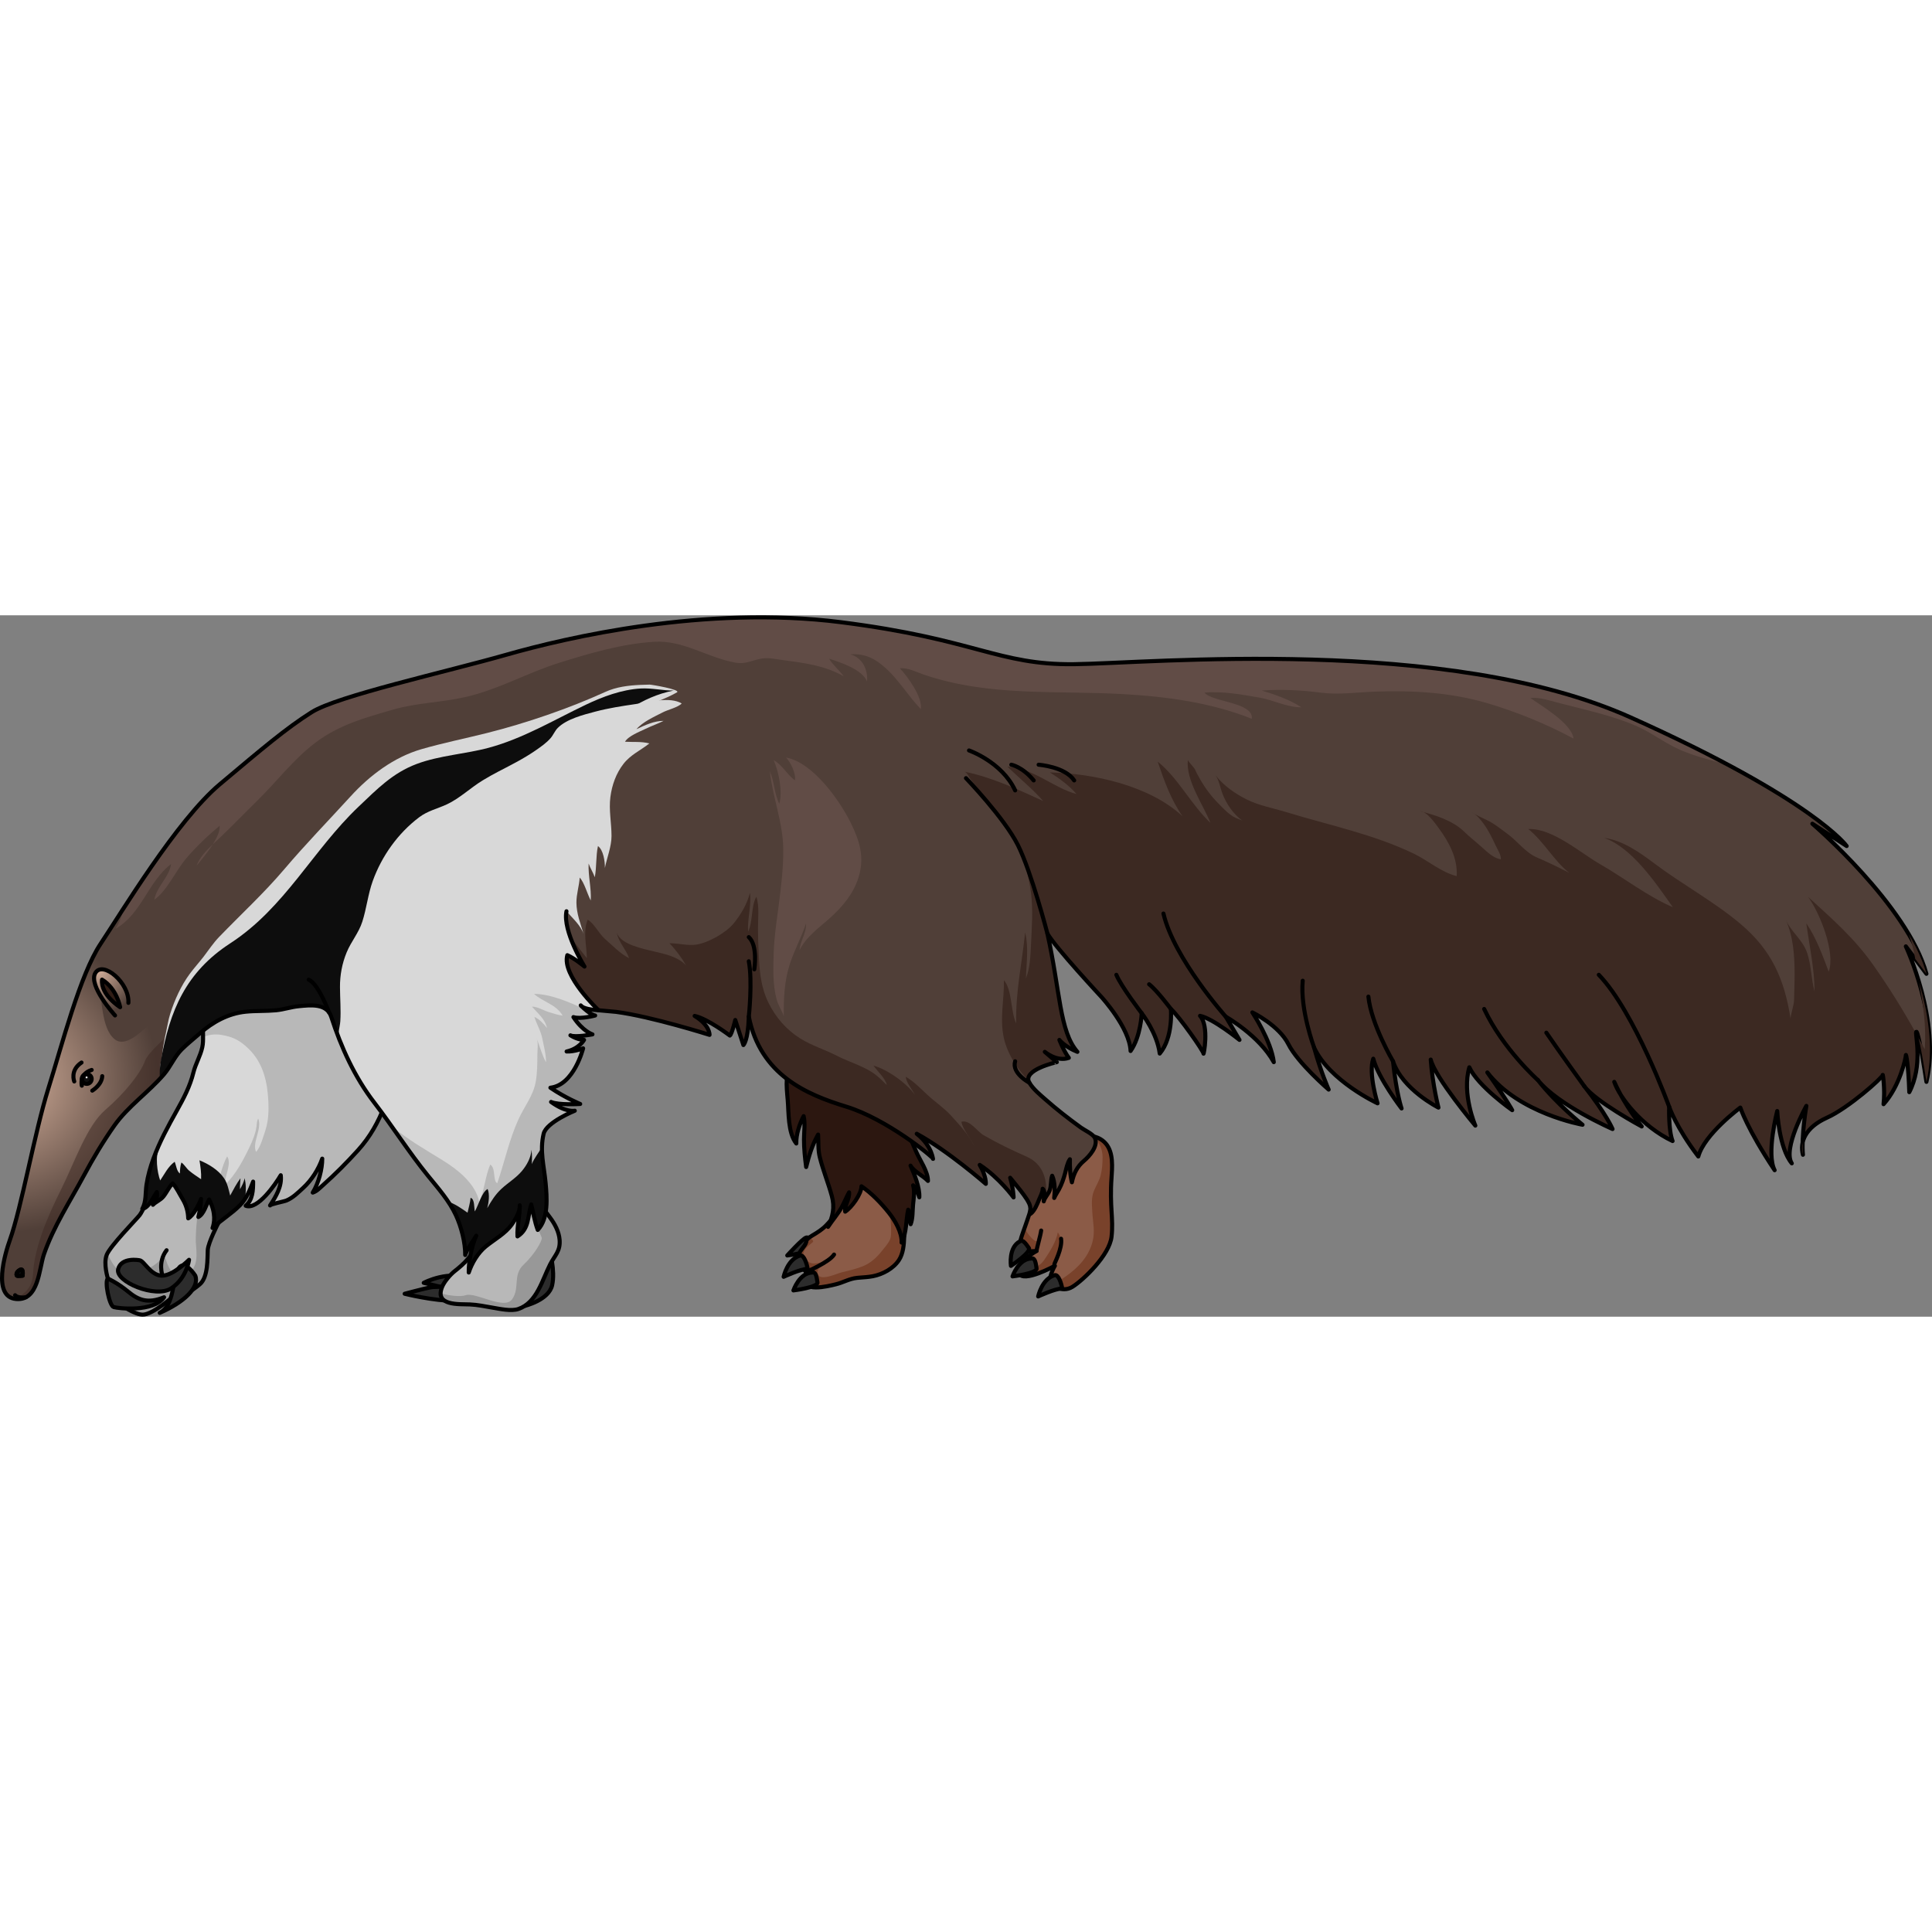 <?xml version="1.0" encoding="utf-8"?>
<!-- Created by: Science Figures, www.sciencefigures.org, Generator: Science Figures Editor -->
<!DOCTYPE svg PUBLIC "-//W3C//DTD SVG 1.1//EN" "http://www.w3.org/Graphics/SVG/1.1/DTD/svg11.dtd">
<svg version="1.1" id="Layer_1" xmlns="http://www.w3.org/2000/svg" xmlns:xlink="http://www.w3.org/1999/xlink" 
	 width="800px" height="800px" viewBox="0 0 475.517 172.631" enable-background="new 0 0 475.517 172.631"
	 xml:space="preserve">
<rect x="0" y="0" width="475.517" height="172.631" fill="#808080" stroke="none"/>
<g>
	<path fill="#2C2C2C" stroke="#000000" stroke-linecap="round" stroke-linejoin="round" stroke-miterlimit="10" d="M115.787,166.571
		h-1.893l-9.602-2.272c0,0,6.34-3.398,11.982-0.828"/>
	<path fill="#2C2C2C" stroke="#000000" stroke-linecap="round" stroke-linejoin="round" stroke-miterlimit="10" d="M113.65,165.691
		c0,0-5.553-0.734-7.966-0.228c-1.777,0.373-6.086,1.524-6.086,1.524s7.026,1.769,12.527,1.769"/>
	<path fill="#2C2C2C" stroke="#000000" stroke-linecap="round" stroke-linejoin="round" stroke-miterlimit="10" d="M129.157,169.97
		c0,0,5.921-1.404,6.739-5.086s-0.655-8.608-0.655-8.608"/>
	<path fill="#2C2C2C" stroke="#000000" stroke-linecap="round" stroke-linejoin="round" stroke-miterlimit="10" d="M193.767,157.558
		c0,0,6.101-0.752,5.918-1.956s-0.352-2.684-1.254-2.445S193.767,157.558,193.767,157.558z"/>
	<g>
		<path fill="#8B5B47" d="M211.497,163.025c-0.194,0.016-0.388,0.033-0.582,0.054c-1.871,0.195-3.388,1.142-5.188,1.576
			c-1.93,0.468-8.71,2.242-7.655-1.945c0.063-0.248,0.4-0.844,0.32-1.097c-0.079-0.254-0.709-0.632-0.898-0.838
			c-0.794-0.861-1.104-1.713-0.996-2.897c0.139-1.531,1.596-2.388,1.927-3.592c0.091-0.33-0.008-0.427,0.315-0.759
			c0.349-0.357,0.742-0.615,1.167-0.866c1.298-0.769,2.5-1.508,3.551-2.628c1.032-1.1,2.137-2.279,3.006-3.513
			c0.87-1.232,1.187-2.755,1.571-4.188c0.288-1.074,0.747-2.102,0.784-3.222c0.031-0.924-0.023-1.75,0.683-2.465
			c0.996-1.006,2.434-1.299,3.761-1.573c1.104-0.228,2.356-0.421,3.459-0.081c1.446,0.446,2.2,1.623,2.79,2.942
			c0.539,1.206,0.894,2.492,1.023,3.809c0.117,1.181,0.087,2.08,0.504,3.198c0.988,2.655,1.619,5.214,1.51,8.072
			c-0.072,1.909-0.23,4.077-1.314,5.716c-1.375,2.075-3.985,3.471-6.384,3.938C213.737,162.884,212.618,162.931,211.497,163.025z"/>
		<path fill="#79422B" d="M220.667,143.289c-1.074-1.063-2.28-2.094-3.113-3.339l0.914,5.242c-0.064-0.022-0.124-0.017-0.18,0.018
			c0.001,0.697,0.457,1.386,0.625,2.06c0.325,1.309,0.411,2.68,0.408,4.022c-0.002,0.833,0.067,1.609-0.284,2.385
			c-0.46,1.018-1.272,1.876-1.958,2.745c-1.306,1.657-2.773,3.01-4.764,3.813c-1.632,0.658-3.434,1.066-5.141,1.476
			c-1.128,0.271-5.156,2.197-5.852,0.532c-0.521-1.248,0.868-2.124,1.535-2.958c-0.878-0.105-1.847,0.318-2.79,0.231
			c-0.762-0.07-1.358-0.512-1.837-1.1c-1.222-1.5,0.131-2.805,1.341-3.731c0.745-0.57,0.748-0.644,0.118-1.217
			c-0.145-0.132-0.258-0.282-0.357-0.439c-0.209,0.147-0.408,0.308-0.594,0.498c-0.323,0.332-0.225,0.429-0.315,0.759
			c-0.331,1.204-1.788,2.061-1.927,3.592c-0.108,1.185,0.202,2.036,0.996,2.897c0.189,0.206,0.819,0.584,0.898,0.838
			c0.08,0.253-0.258,0.849-0.32,1.097c-1.055,4.188,5.726,2.413,7.655,1.945c1.8-0.435,3.316-1.381,5.188-1.576
			c0.194-0.021,0.388-0.038,0.582-0.054c1.121-0.095,2.24-0.142,3.354-0.358c2.398-0.467,5.009-1.862,6.384-3.938
			c1.084-1.639,1.242-3.807,1.314-5.716c0.109-2.858-0.521-5.417-1.51-8.072C220.82,144.354,220.726,143.827,220.667,143.289z"/>
		<path fill="none" stroke="#000000" stroke-linecap="round" stroke-linejoin="round" stroke-miterlimit="10" d="M211.497,163.025
			c-0.194,0.016-0.388,0.033-0.582,0.054c-1.871,0.195-3.388,1.142-5.188,1.576c-1.93,0.468-8.71,2.242-7.655-1.945
			c0.063-0.248,0.4-0.844,0.32-1.097c-0.079-0.254-0.709-0.632-0.898-0.838c-0.794-0.861-1.104-1.713-0.996-2.897
			c0.139-1.531,1.596-2.388,1.927-3.592c0.091-0.33-0.008-0.427,0.315-0.759c0.349-0.357,0.742-0.615,1.167-0.866
			c1.298-0.769,2.5-1.508,3.551-2.628c1.032-1.1,2.137-2.279,3.006-3.513c0.87-1.232,1.187-2.755,1.571-4.188
			c0.288-1.074,0.747-2.102,0.784-3.222c0.031-0.924-0.023-1.75,0.683-2.465c0.996-1.006,2.434-1.299,3.761-1.573
			c1.104-0.228,2.356-0.421,3.459-0.081c1.446,0.446,2.2,1.623,2.79,2.942c0.539,1.206,0.894,2.492,1.023,3.809
			c0.117,1.181,0.087,2.08,0.504,3.198c0.988,2.655,1.619,5.214,1.51,8.072c-0.072,1.909-0.23,4.077-1.314,5.716
			c-1.375,2.075-3.985,3.471-6.384,3.938C213.737,162.884,212.618,162.931,211.497,163.025z"/>
		<path fill="none" stroke="#000000" stroke-linecap="round" stroke-linejoin="round" stroke-miterlimit="10" d="M198.392,161.613
			c0,0,5.734-2.401,6.889-4.276"/>
		<path fill="#B8B8B8" d="M53.74,149.569c0,0-2.495,4.785-2.604,6.65s0.157,6.662-1.975,8.448s-4.06,2.743-4.06,2.743h-2.194
			c0,0-5.344,4.827-7.884,4.718s-7.258-3.816-7.367-3.828s-1.098-5.059-1.098-5.059s-1.152-3.621-0.302-5.815
			s7.323-8.777,8.092-9.765s2.305-4.278,2.743-7.241s3.511-6.474,4.389-6.803s8.119,0.11,9.326,0.549s4.498,10.532,4.498,10.532
			L53.74,149.569z"/>
		<path fill="#989898" d="M50.328,136.838c-0.073,0.22-1.683,6.876-1.477,7.461s-0.938,7.168-0.602,10.754s0.176,6.362-3.201,7.545
			c-1.511,0.529-2.654-0.652-3.335-1.866c-0.359-0.642-0.632-1.33-0.862-2.027c-0.102-0.307-0.163-0.811-0.577-0.779
			c-0.366,0.027-0.651,0.574-0.877,0.808c-0.313,0.326-0.661,0.62-1.021,0.894c-1.177,0.891-2.506,1.576-3.848,2.18
			c-4.991,2.246-7.364-2.923-8.052-4.834c-0.093,0.167-0.167,0.319-0.22,0.455c-0.851,2.194,0.302,5.815,0.302,5.815
			s0.988,5.047,1.098,5.059s4.827,3.719,7.367,3.828s7.884-4.718,7.884-4.718h2.194c0,0,1.928-0.957,4.06-2.743
			s1.865-6.583,1.975-8.448s2.604-6.65,2.604-6.65l1.564-4.87c0,0-1.525-4.678-2.88-7.803
			C51.167,136.818,50.344,136.788,50.328,136.838z"/>
		<path fill="none" stroke="#000000" stroke-linecap="round" stroke-linejoin="round" stroke-miterlimit="10" d="M39.996,162.529
			c0,0-1.231-3.347,1.005-6.254"/>
		<path fill="none" stroke="#000000" stroke-linecap="round" stroke-linejoin="round" stroke-miterlimit="10" d="M53.74,149.569
			c0,0-2.495,4.785-2.604,6.65s0.157,6.662-1.975,8.448s-4.06,2.743-4.06,2.743h-2.194c0,0-5.344,4.827-7.884,4.718
			s-7.258-3.816-7.367-3.828s-1.098-5.059-1.098-5.059s-1.152-3.621-0.302-5.815s7.323-8.777,8.092-9.765s2.305-4.278,2.743-7.241
			s3.511-6.474,4.389-6.803s8.119,0.11,9.326,0.549s4.498,10.532,4.498,10.532L53.74,149.569z"/>
		<path fill="#2C2C2C" stroke="#000000" stroke-linecap="round" stroke-linejoin="round" stroke-miterlimit="10" d="M48.063,162.529
			c0,0-2.633-4.225-4.169-1.701s-0.825,8.888-4.582,10.862C45.32,169.057,49.161,165.436,48.063,162.529z"/>
		<path fill="#8B5B47" d="M273.583,138.362c-0.518,7.241,0.516,10.032-0.002,14.584s-6.947,10.66-9.614,12.327
			s-5.833-0.501-5.5-2.167s1.167-3,1.167-3s-7.834,4.334-8.834,1.834s4.334-5.5,4.334-5.5s-4.167,0.5-4.167-1
			c0-1.663,0.831-3.489,1.345-5.041c0.653-1.972,1.494-3.878,1.586-5.976c0.06-1.369,0.359-2.717,0.556-4.068
			c0.466-3.199,2.894-5.963,4.873-8.379c1.345-1.641,3.055-2.854,5.105-3.435c1.714-0.486,4.138-0.69,5.825,0.071
			c3.218,1.453,3.551,4.77,3.435,7.85C273.667,137.097,273.628,137.729,273.583,138.362z"/>
		<g>
			<path fill="#79422B" d="M273.582,152.946c0.518-4.552-0.516-7.343,0.002-14.584c0.045-0.633,0.084-1.266,0.108-1.899
				c0.116-3.08-0.217-6.396-3.435-7.85c-0.247-0.111-0.513-0.196-0.786-0.269c1.079,1.513,1.902,3.051,1.898,4.997
				c-0.003,1.539-0.088,2.997-0.468,4.491c-0.345,1.357-1.135,2.555-1.662,3.853c-0.673,1.656-0.493,3.374-0.4,5.126
				c0.14,2.638,0.751,4.856,0.028,7.497c-1.005,3.669-3.544,6.285-6.572,8.419c-1.02,0.719-2.085,1.464-3.364,1.079
				c-0.186-0.056-0.329-0.118-0.453-0.185c0.3,1.55,3.092,3.15,5.489,1.651C266.634,163.606,273.064,157.498,273.582,152.946z"/>
			<path fill="#79422B" d="M254.324,156.503c0.778-0.825,1.155-1.93,1.339-3.121c-0.347,1.96-2.537-0.967-2.881-1.523
				c-0.257-0.415-0.415-0.864-0.515-1.328c-0.516,1.523-1.3,3.293-1.3,4.91C250.967,156.519,253.113,156.563,254.324,156.503z"/>
			<path fill="#79422B" d="M260.352,151.864c-0.352,2.216-2.022,4.868-3.287,6.722c-1.349,1.978-3.21,2.297-5.335,3.278
				c-0.188,0.087-0.434,0.235-0.708,0.404c1.388,1.503,6.922-1.269,8.297-1.993C260.718,157.676,262.172,154.325,260.352,151.864z"
				/>
		</g>
		<path fill="none" stroke="#000000" stroke-linecap="round" stroke-linejoin="round" stroke-miterlimit="10" d="M273.583,138.362
			c-0.518,7.241,0.516,10.032-0.002,14.584s-6.947,10.66-9.614,12.327s-5.833-0.501-5.5-2.167s1.167-3,1.167-3
			s-7.834,4.334-8.834,1.834s4.334-5.5,4.334-5.5s-4.167,0.5-4.167-1c0-1.663,0.831-3.489,1.345-5.041
			c0.653-1.972,1.494-3.878,1.586-5.976c0.06-1.369,0.359-2.717,0.556-4.068c0.466-3.199,2.894-5.963,4.873-8.379
			c1.345-1.641,3.055-2.854,5.105-3.435c1.714-0.486,4.138-0.69,5.825,0.071c3.218,1.453,3.551,4.77,3.435,7.85
			C273.667,137.097,273.628,137.729,273.583,138.362z"/>
		<path fill="none" stroke="#000000" stroke-linecap="round" stroke-linejoin="round" stroke-miterlimit="10" d="M259.501,159.716
			c0-0.217,2.019-3.893,1.658-6.272"/>
		<path fill="none" stroke="#000000" stroke-linecap="round" stroke-linejoin="round" stroke-miterlimit="10" d="M255.134,156.44
			c-0.03-0.474,0.979-3.791,1.123-5.017"/>
		<path fill="#2C2C2C" stroke="#000000" stroke-linecap="round" stroke-linejoin="round" stroke-miterlimit="10" d="M34.348,158.743
			c0,0-4.499-0.878-5.267,2.194s9.216,7.241,13.057,4.718s4.389-7.028,4.389-7.028s-4.059,4.067-6.802,3.902
			S35.445,158.854,34.348,158.743z"/>
		<path fill="#2C2C2C" stroke="#000000" stroke-linecap="round" stroke-linejoin="round" stroke-miterlimit="10" d="M26.558,163.242
			c-0.877,0.549,0.33,6.692,1.427,7.021s9.766,1.317,12.398-2.413c-4.06,1.646-6.364,0.674-8.888-1.419
			S26.558,163.242,26.558,163.242z"/>
		<path fill="#B8B8B8" d="M135.373,148.223c1.183,1.588,2.205,3.477,2.361,5.482c0.22,2.813-1.16,3.765-2.348,6.094
			c-1.927,3.781-3.251,9.375-7.787,10.933c-1.779,0.611-4.601-0.03-6.406-0.333c-1.878-0.314-3.607-0.701-5.52-0.785
			c-2.659-0.115-8.779,0.409-6.858-4.313c0.539-1.325,2.002-3.023,3.117-3.9c2.151-1.691,5.084-4.218,4.873-7.207
			c-0.196-2.784-0.587-6.236,1.195-8.631c1.962-2.636,4.661-4.751,7.825-5.719c1.138-0.348,3.64-1.103,4.758-0.497
			c1.321,0.717,2.48,2.681,2.573,4.082C133.305,145.645,134.046,146.441,135.373,148.223z"/>
		<path fill="#989898" d="M135.386,159.799c1.188-2.329,2.567-3.281,2.348-6.094c-0.156-2.006-1.179-3.895-2.361-5.482
			c-1.326-1.781-2.067-2.578-2.216-4.794c-0.062-0.928-0.595-2.097-1.329-2.992c-1.14,0.759-3.356,2.623-3.356,2.623
			s4.794,9.434,4.871,10.207s-1.778,4.021-4.484,6.572s-0.851,5.645-2.784,8.462s-8.97-1.812-11.443-0.961
			c-1.385,0.476-4.052,0.08-6.174-0.429c0.008,2.978,4.91,2.603,7.217,2.702c1.912,0.084,3.642,0.471,5.52,0.785
			c1.806,0.303,4.627,0.944,6.406,0.333C132.135,169.174,133.459,163.58,135.386,159.799z"/>
		<path fill="none" stroke="#000000" stroke-linecap="round" stroke-linejoin="round" stroke-miterlimit="10" d="M135.373,148.223
			c1.183,1.588,2.205,3.477,2.361,5.482c0.22,2.813-1.16,3.765-2.348,6.094c-1.927,3.781-3.251,9.375-7.787,10.933
			c-1.779,0.611-4.601-0.03-6.406-0.333c-1.878-0.314-3.607-0.701-5.52-0.785c-2.659-0.115-8.779,0.409-6.858-4.313
			c0.539-1.325,2.002-3.023,3.117-3.9c2.151-1.691,5.084-4.218,4.873-7.207c-0.196-2.784-0.587-6.236,1.195-8.631
			c1.962-2.636,4.661-4.751,7.825-5.719c1.138-0.348,3.64-1.103,4.758-0.497c1.321,0.717,2.48,2.681,2.573,4.082
			C133.305,145.645,134.046,146.441,135.373,148.223z"/>
		<path fill="#2C1710" d="M193.875,119.289c0.268,3.054,0.035,8.141,2.115,10.714c-0.065-2.213,0.785-4.779,1.806-6.736
			c0.416,1.686,0.093,3.946,0.088,5.741c-0.005,2.285,0.24,4.522,0.531,6.784c0.714-2.831,1.459-5.367,2.943-7.985
			c0.123,1.903-0.052,3.721,0.424,5.611c0.811,3.232,2.078,6.301,2.95,9.498c0.771,2.824,0.231,5.07-0.929,7.605
			c1.076-1.648,2.402-3.127,3.369-4.851c0.655-1.167,1.189-2.549,1.811-3.646c0.137,1.715-1.171,3.172-0.961,4.753
			c1.561-0.993,3.989-4.313,4.006-6.244c2.5,1.695,4.826,4.121,6.73,6.493c1.482,1.847,3.276,4.852,3.15,7.369
			c1.301-2.531,1.015-5.413,1.624-8.103c0.606,1.003,0.313,2.443,0.601,3.571c0.563-1.367,0.451-3.396,0.598-4.867
			c0.143-1.443,0.444-3.283,0.007-4.695c0.799,0.786,1.191,1.896,1.53,2.943c0.126-2.428-1.19-5.602-2.16-7.793
			c0.798,1.451,3.1,2.48,4.284,3.76c0.023-2.272-1.967-5.08-2.838-7.057c-1.285-2.913-2.518-5.858-3.507-8.889
			c-0.974-2.982-1.041-6.37-2.315-9.238c-1.046-2.354-3.326-4.162-5.229-5.792c-3.193-2.734-6.842-3.189-10.814-3.587
			c-3.484-0.349-6.605,1.742-8.43,4.542C193.156,112.421,193.556,115.643,193.875,119.289z"/>
		<path fill="none" stroke="#000000" stroke-linecap="round" stroke-linejoin="round" stroke-miterlimit="10" d="M193.875,119.289
			c0.268,3.054,0.035,8.141,2.115,10.714c-0.065-2.213,0.785-4.779,1.806-6.736c0.416,1.686,0.093,3.946,0.088,5.741
			c-0.005,2.285,0.24,4.522,0.531,6.784c0.714-2.831,1.459-5.367,2.943-7.985c0.123,1.903-0.052,3.721,0.424,5.611
			c0.811,3.232,2.078,6.301,2.95,9.498c0.771,2.824,0.231,5.07-0.929,7.605c1.076-1.648,2.402-3.127,3.369-4.851
			c0.655-1.167,1.189-2.549,1.811-3.646c0.137,1.715-1.171,3.172-0.961,4.753c1.561-0.993,3.989-4.313,4.006-6.244
			c2.5,1.695,4.826,4.121,6.73,6.493c1.482,1.847,3.276,4.852,3.15,7.369c1.301-2.531,1.015-5.413,1.624-8.103
			c0.606,1.003,0.313,2.443,0.601,3.571c0.563-1.367,0.451-3.396,0.598-4.867c0.143-1.443,0.444-3.283,0.007-4.695
			c0.799,0.786,1.191,1.896,1.53,2.943c0.126-2.428-1.19-5.602-2.16-7.793c0.798,1.451,3.1,2.48,4.284,3.76
			c0.023-2.272-1.967-5.08-2.838-7.057c-1.285-2.913-2.518-5.858-3.507-8.889c-0.974-2.982-1.041-6.37-2.315-9.238
			c-1.046-2.354-3.326-4.162-5.229-5.792c-3.193-2.734-6.842-3.189-10.814-3.587c-3.484-0.349-6.605,1.742-8.43,4.542
			C193.156,112.421,193.556,115.643,193.875,119.289z"/>
		<path fill="#D8D8D8" d="M47.605,112.529c-0.844,3.425-2.414,6.376-4.125,9.441c-2.113,3.787-4.202,7.62-5.698,11.701
			c-0.77,2.099-1.391,4.262-1.724,6.477c-0.301,2.002-0.021,4.107-1.035,5.938c1.594-0.191,2.738-2.98,3.578-4.132
			c0.203,1.185-0.166,2.282-0.96,3.135c0.707-0.76,1.849-1.129,2.592-2.06c0.812-1.017,1.351-2.306,2.253-3.213
			c0.91,0.901,1.737,2.697,2.438,3.839c0.906,1.474,1.351,3.035,1.403,4.767c1.284-0.709,2.576-3.271,3.148-4.771
			c-0.03,1.607-0.298,2.95-0.652,4.438c1.318-0.667,1.929-2.959,2.646-4.304c1.778,3.437,1.255,5.836,0.841,7.023
			c2.146-2.021,4.741-3.548,6.803-5.659c1.5-1.536,2.451-3.763,3.188-5.764c0.014,2.063-0.097,4.529-1.831,5.94
			c2.933,1.146,7.372-5.363,8.631-7.513c0.341,2.726-1.214,5.28-2.631,7.435c0.247-0.376,3.353-0.924,4.056-1.222
			c1.596-0.677,2.821-1.927,4.079-3.078c2.089-1.912,3.766-4.543,4.709-7.217c0.007,2.562-0.889,6.024-2.339,8.356
			c0.964-0.291,1.761-1.159,2.519-1.831c3.013-2.671,5.904-5.593,8.607-8.575c6.066-6.692,8.054-14.721,9.871-23.081
			c0.91-4.189,0.538-9.343-0.473-13.472c-2.098-8.563-9.844-11.744-17.969-11.933c-7.969-0.185-17.493,0.51-23.444,6.303
			c-3.197,3.113-5.374,6.889-6.02,11.335c-0.267,1.839,0.121,3.665-0.279,5.491C49.316,108.476,48.131,110.394,47.605,112.529z"/>
		<g>
			<g>
				<path fill="#B8B8B8" d="M97.972,108.601c0.91-4.189,0.538-9.343-0.473-13.472c-2.098-8.563-9.844-11.744-17.969-11.933
					c-7.969-0.185-17.493,0.51-23.444,6.303c-3.197,3.113-5.374,6.889-6.02,11.335c-0.145,0.996-0.099,1.988-0.088,2.979
					c1.485-0.605,2.935-0.807,4.625-0.523c2.939,0.494,4.688,1.516,6.753,3.574c2.842,2.832,4.124,6.634,4.519,10.56
					c0.304,3.012,0.412,6.472-0.567,9.374c-0.522,1.546-1.18,4.095-2.287,5.28c-1.043-2.359,1.536-5.593,0.547-8.206
					c-0.39,0.561-0.342,1.33-0.446,2.027c-0.271,1.817-0.996,3.485-1.78,5.14c-1.383,2.917-3.447,6.814-5.887,9.024
					c-0.313-2.014,1.702-5.018,0.448-6.884c-1.373,2.468-1.729,5.495-2.978,8.07c-0.163,0.337-0.686,1.542-1.318,2.839
					c1.59,3.27,1.104,5.568,0.703,6.72c2.146-2.021,4.741-3.548,6.803-5.659c1.5-1.536,2.451-3.763,3.188-5.764
					c0.014,2.063-0.097,4.529-1.831,5.94c2.933,1.146,7.372-5.363,8.631-7.513c0.341,2.726-1.214,5.28-2.631,7.435
					c0.247-0.376,3.353-0.924,4.056-1.222c1.596-0.677,2.821-1.927,4.079-3.078c2.089-1.912,3.766-4.543,4.709-7.217
					c0.007,2.562-0.889,6.024-2.339,8.356c0.964-0.291,1.761-1.159,2.519-1.831c3.013-2.671,5.904-5.593,8.607-8.575
					C94.167,124.989,96.155,116.961,97.972,108.601z"/>
				<path fill="#0D0D0D" d="M60.186,138.526c-0.108,0.941-0.646,1.906-1.119,2.741c-0.052-0.86,0.096-1.963,0.124-2.705
					c-0.967,1.278-1.769,2.828-2.539,4.252c-0.373-1.388-0.628-2.959-1.506-4.256c-1.39-2.054-3.81-3.515-6.056-4.421
					c0.25,1.5,0.483,3.089,0.404,4.655c-0.951-0.646-2.011-1.324-2.916-2.082c-0.719-0.602-1.207-1.543-1.929-2.037
					c-0.283,0.767-0.363,1.894-0.373,2.714c-0.803-0.577-0.908-2.004-1.282-2.893c-1.649,1.199-2.46,2.98-3.567,4.605
					c-0.718-1.919-1.342-6.236-0.131-8.017l-0.521,0.141c-0.348,0.809-0.689,1.62-0.993,2.447c-0.77,2.099-1.391,4.262-1.724,6.477
					c-0.301,2.002-0.021,4.107-1.035,5.938c1.594-0.191,2.738-2.98,3.578-4.132c0.203,1.185-0.166,2.282-0.96,3.135
					c0.707-0.76,1.849-1.129,2.592-2.06c0.812-1.017,1.351-2.306,2.253-3.213c0.91,0.901,1.737,2.697,2.438,3.839
					c0.906,1.474,1.351,3.035,1.403,4.767c1.284-0.709,2.576-3.271,3.148-4.771c-0.03,1.607-0.298,2.95-0.652,4.438
					c1.318-0.667,1.929-2.959,2.646-4.304c1.778,3.437,1.255,5.836,0.841,7.023c2.146-2.021,4.741-3.548,6.803-5.659
					c0.43-0.44,0.811-0.941,1.158-1.475C60.583,141.841,60.599,139.998,60.186,138.526z"/>
				<path fill="#B8B8B8" d="M49.022,147.951c-0.059,0.013-0.114,0.011-0.165-0.007c-0.002,0.008-0.004,0.015-0.006,0.021l0.049,0.07
					C48.943,148.012,48.981,147.979,49.022,147.951z"/>
			</g>
		</g>
		<path fill="none" stroke="#000000" stroke-linecap="round" stroke-linejoin="round" stroke-miterlimit="10" d="M47.605,112.529
			c-0.844,3.425-2.414,6.376-4.125,9.441c-2.113,3.787-4.202,7.62-5.698,11.701c-0.77,2.099-1.391,4.262-1.724,6.477
			c-0.301,2.002-0.021,4.107-1.035,5.938c1.594-0.191,2.738-2.98,3.578-4.132c0.203,1.185-0.166,2.282-0.96,3.135
			c0.707-0.76,1.849-1.129,2.592-2.06c0.812-1.017,1.351-2.306,2.253-3.213c0.91,0.901,1.737,2.697,2.438,3.839
			c0.906,1.474,1.351,3.035,1.403,4.767c1.284-0.709,2.576-3.271,3.148-4.771c-0.03,1.607-0.298,2.95-0.652,4.438
			c1.318-0.667,1.929-2.959,2.646-4.304c1.778,3.437,1.255,5.836,0.841,7.023c2.146-2.021,4.741-3.548,6.803-5.659
			c1.5-1.536,2.451-3.763,3.188-5.764c0.014,2.063-0.097,4.529-1.831,5.94c2.933,1.146,7.372-5.363,8.631-7.513
			c0.341,2.726-1.214,5.28-2.631,7.435c0.247-0.376,3.353-0.924,4.056-1.222c1.596-0.677,2.821-1.927,4.079-3.078
			c2.089-1.912,3.766-4.543,4.709-7.217c0.007,2.562-0.889,6.024-2.339,8.356c0.964-0.291,1.761-1.159,2.519-1.831
			c3.013-2.671,5.904-5.593,8.607-8.575c6.066-6.692,8.054-14.721,9.871-23.081c0.91-4.189,0.538-9.343-0.473-13.472
			c-2.098-8.563-9.844-11.744-17.969-11.933c-7.969-0.185-17.493,0.51-23.444,6.303c-3.197,3.113-5.374,6.889-6.02,11.335
			c-0.267,1.839,0.121,3.665-0.279,5.491C49.316,108.476,48.131,110.394,47.605,112.529z"/>
		<path fill="#503F38" d="M253.359,115.045c0.938,1.563,2.499,2.834,3.845,4.025c2.821,2.499,5.81,4.821,8.86,7.031
			c0.874,0.634,2.998,1.578,3.431,2.567c0.866,1.983-1.39,4.499-2.721,5.613c-1.653,1.385-2.521,3.146-2.949,5.268
			c-0.472-1.862-0.522-3.747-0.495-5.672c-0.64,0.92-0.875,2.267-1.156,3.343c-0.361,1.382-0.862,2.824-1.54,4.082
			c-0.38,0.704-0.864,1.361-1.167,2.105c0.189-1.721,0.22-3.857-0.496-5.468c-0.397,1.138-0.178,2.473-0.637,3.668
			c-0.341,0.89-1.236,1.733-1.434,2.636c-0.048-0.855,0.466-2.48-0.272-3.103c0,0.899-0.535,1.801-0.866,2.617
			c-0.452,1.115-1.125,2.849-2.139,3.57c-0.036-0.92,0.089-1.65-0.294-2.5c-0.348-0.771-0.844-1.479-1.336-2.162
			c-1.054-1.461-2.247-2.812-3.358-4.227c0.833,3,0.833,4.833,0.833,4.833s-3.499-4.833-8.333-8c1.666,2.833,1.5,4.667,1.5,4.667
			s-9.333-8.168-17-12.334c4,3.167,4,6.667,4,6.167s-11.499-9.834-21.333-12.834s-21.166-7.832-24-22.166c-0.167,6-1.334,7-1.334,7
			l-2-6.167c0,0-0.833,3.499-1.333,3.833c0,0-5.501-4.167-8.667-4.833c3.834,2.334,3.667,4.667,3.667,4.667s-14.167-4.501-23-5.667
			l-5.5-0.5c0,0-2.625-0.23-3.199-1.092c2.395,2.396,3.544,2.491,3.544,2.491s-3.625,0.975-5.342,0.389
			c2.302,3.511,4.682,4.252,4.682,4.252s-4.37,0.818-5.423,0.233c1.873,1.171,3.355,1.125,3.355,1.125s-1.172,2.152-4.292,2.854
			c1.951,0.078,4.058-0.78,4.058-0.78s-2.217,9.029-8.05,9.695c3.667,2.5,7.334,4,7.334,4s-5.334,0.334-7.167-0.5
			c3.667,2.666,5.833,2.166,5.833,2.166s-6.999,2.834-7.666,5.667c-0.998,4.239,0.093,7.885,0.483,12.058
			c0.333,3.565,0.758,8.829-1.932,11.61c-0.75-1.987-1.094-4.2-1.585-6.27c-0.95,2.8-0.396,5.947-3.404,7.863
			c-0.129-2.575,0.604-5.096,0.556-7.65c0.194,1.4-1.152,3.59-1.937,4.692c-1.638,2.304-4.281,3.684-6.438,5.442
			c-1.915,1.563-3.414,4.084-4.174,6.406c-0.081-2.55,0.721-6.564,1.855-9.065c-0.926,1.558-2.127,2.987-2.725,4.756
			c0.038-3.057-0.983-6.963-2.263-9.737c-1.675-3.628-4.407-6.702-6.903-9.772c-4.717-5.803-8.662-12.086-13.21-17.99
			c-4.855-6.303-8.167-13.628-10.601-21.131c-1.104-3.403-5.206-2.87-8.008-2.604c-1.915,0.182-3.679,0.823-5.612,1.002
			c-2.472,0.229-4.962,0.1-7.433,0.348c-4.313,0.434-8.126,2.546-11.335,5.375c-1.454,1.282-3.076,2.565-4.431,3.915
			c-1.736,1.731-2.746,4.24-4.35,6.116c-3.771,4.412-8.889,7.904-12.23,12.65c-2.746,3.899-5.229,8.069-7.488,12.285
			c-3.414,6.371-7.45,12.495-9.822,19.367c-1.232,3.572-1.27,11.473-6.837,11.008c-5.993-0.501-2.652-11.443-1.592-14.398
			c2.955-8.231,6.12-26.596,9.498-37.36s7.813-28.074,12.878-35.673s18.784-30.397,29.339-39.263s16.254-13.721,22.586-17.73
			s33.14-9.925,47.915-14.146s48.972-12.24,82.322-8.019s38.627,10.554,57.413,10.343s91.817-7.174,136.987,13.089
			s53.19,31.664,53.19,31.664l-8.443-5.488c0,0,23.43,20.052,28.073,36.938l-5.065-6.754c0,0,8.653,18.363,5.065,33.35
			c-1.267-8.443-2.322-13.086-2.533-12.242s1.688,8.232-1.688,14.775c-0.211-6.966-0.844-9.709-0.844-9.076
			s-1.478,7.599-5.488,12.031c0.422-3.589-0.211-7.81-0.211-7.177s-8.442,8.136-13.72,10.506s-6.754,5.957-5.91,9.124
			c-0.423-4.644,0.844-12.031,0.844-12.031s-5.909,10.555-3.588,14.143c-3.166-3.8-3.589-12.876-3.589-12.876
			s-2.743,10.554-0.633,14.564c-6.755-10.132-8.443-15.409-8.443-15.409s-8.865,6.545-10.343,12.032
			c-5.488-7.177-7.177-12.243-7.177-12.243s-0.21,5.699,0.845,8.443c-7.599-3.588-13.087-10.766-14.354-14.564
			c2.744,6.121,6.755,10.977,6.755,10.977s-11.398-6.121-14.143-9.921c5.488,6.966,6.966,10.554,6.966,10.554
			s-13.51-5.91-18.364-12.031c4.644,5.91,10.977,10.976,10.977,10.976s-15.62-2.743-23.43-12.875
			c5.065,7.176,6.121,9.287,6.121,9.287s-8.442-5.91-10.554-10.554c-1.899,6.543,1.478,14.354,1.478,14.354
			s-9.922-11.821-10.977-16.254c0.423,6.122,1.9,11.82,1.9,11.82s-8.866-4.432-11.188-11.397c0.845,8.021,2.111,11.609,2.111,11.609
			s-5.699-7.389-6.966-12.243c-1.267,3.589,1.056,10.977,1.056,10.977s-11.82-5.489-15.62-13.721
			c1.688,6.122,3.588,10.343,3.588,10.343s-7.598-6.543-9.92-11.187s-8.865-7.81-8.865-7.81s4.643,6.966,5.276,12.242
			c-3.588-6.544-11.82-11.188-11.82-11.188l3.377,5.713c0,0-6.543-5.291-9.709-5.924c2.321,2.533,0.844,9.92,0.844,9.287
			s-5.91-9.076-8.021-10.976c0,0,0.633,6.965-2.744,10.976c-0.633-5.065-4.433-9.92-4.433-9.92s-0.212,5.699-2.744,9.287
			c-0.211-5.699-7.177-13.298-7.177-13.298s-11.398-12.243-13.298-15.62c3.167,14.143,2.955,24.063,7.388,29.129
			c-3.166-1.267-4.433-2.941-4.433-2.941s1.056,2.73,2.322,4.419c-2.955,1.056-5.91-1.478-5.91-1.478l2.955,2.533
			C260.114,109.979,251.458,111.879,253.359,115.045z"/>
		<path fill="#3C2922" d="M261.447,76.87c-2.835-8.988-6.091-18.816-10.975-26.908c0.602,1.667,0.339,3.767,0.622,5.524
			c0.695,4.312,2.114,8.508,2.664,12.843c0.538,4.238,0.183,8.676-0.009,12.929c-0.116,2.579-0.267,5.675-1.236,8.105
			c0.098-3.681,0.717-7.668-0.199-11.284c-0.78,7.55-2.383,14.664-2.203,22.367c-1.393-2.962-0.975-8.332-3.021-10.636
			c0.105,4.82-1.087,9.294-0.014,14.232c0.769,3.536,3.125,7.564,6.036,10.356c-0.48-2.776,7.001-4.42,7.001-4.42l-2.955-2.533
			c0,0,2.955,2.533,5.91,1.478c-1.267-1.688-2.322-4.419-2.322-4.419s1.267,1.675,4.433,2.941
			c-4.433-5.066-4.221-14.986-7.388-29.129c0.93,1.653,4.136,5.431,7.167,8.857C263.759,83.749,262.538,80.328,261.447,76.87z"/>
		<g>
			<path fill="#3C2922" d="M229.634,133.773c0-0.007-0.01-0.021-0.014-0.03C229.632,133.826,229.634,133.846,229.634,133.773z"/>
			<path fill="#3C2922" d="M252.699,133.247c-3.634-1.602-7.114-3.284-10.596-5.283c-1.642-0.942-3.328-3.829-5.468-3.325
				c0.347,2.112,2.392,4.071,3.161,6.088c-1.247-2.795-3.67-5.322-5.695-7.565c-1.74-1.927-3.864-3.316-5.769-5.068
				c-1.754-1.613-3.332-3.325-5.408-4.531c0.155,1.566,1.571,3.021,2.252,4.479c-1.823-2.76-6.938-6.396-10.183-7.191
				c0.926,1.316,3.035,3.238,3.258,4.756c-0.725-0.726-1.598-1.598-2.433-2.283c-2.769-2.274-6.721-3.297-9.873-4.93
				c-2.925-1.515-6.128-2.459-8.952-4.225c-3.408-2.131-6.091-5.221-7.83-8.77c-1.938-3.951-2.206-7.715-2.42-12.028
				c-0.102-2.053-0.185-4.191-0.185-6.301c0-2.329,0.379-5.581-0.396-7.788c-1.331,2.247-0.805,6.039-2.035,8.584
				c-0.197-3.122,0.851-6.437,0.454-9.562c-0.664,2.633-2.155,5.278-4.011,7.537c-1.901,2.313-6.205,4.749-9.169,5.211
				c-2.141,0.333-4.465-0.364-6.636-0.334c1.531,1.566,3.018,3.56,4.097,5.454c-2.041-2.182-5.155-2.782-7.987-3.463
				c-2.585-0.621-8.138-1.683-9.088-4.621c0.458,2.383,2.292,4.108,3.049,6.302c-2.158-1.071-4.157-3.192-5.959-4.759
				c-1.46-1.27-2.649-3.824-4.233-4.709c-1.201,3.006-0.249,6.357-0.196,9.459c-2.466-2.964-4.839-6.264-6.761-9.636
				c-1.719,5.974,0.926,13.991,4.642,18.683c1.062,1.341,2.489,2.221,3.562,3.289c0.133,0.132,0.259,0.268,0.382,0.403l5.362,0.487
				c8.833,1.166,23,5.667,23,5.667s0.167-2.333-3.667-4.667c3.166,0.666,8.667,4.833,8.667,4.833c0.5-0.334,1.333-3.833,1.333-3.833
				l2,6.167c0,0,1.167-1,1.334-7c2.834,14.334,14.166,19.166,24,22.166c9.707,2.962,21.029,12.089,21.319,12.804
				c-0.072-0.485-0.565-3.429-3.986-6.137c7.667,4.166,17,12.334,17,12.334s0.166-1.834-1.5-4.667c4.834,3.167,8.333,8,8.333,8
				s0-1.833-0.833-4.833c1.111,1.415,2.305,2.766,3.358,4.227c0.492,0.683,0.988,1.392,1.336,2.162c0.383,0.85,0.258,1.58,0.294,2.5
				c1.014-0.722,1.687-2.455,2.139-3.57c0.331-0.816,0.866-1.718,0.866-2.617c0.738,0.622,0.225,2.247,0.272,3.103
				c0.065-0.301,0.213-0.595,0.387-0.887C258.001,139.27,256.869,135.086,252.699,133.247z"/>
			<path fill="#3C2922" d="M139.613,107.313c2.997-0.739,4.139-2.809,4.139-2.809s-1.482,0.046-3.355-1.125
				c1.053,0.585,5.423-0.233,5.423-0.233s-2.166-0.681-4.364-3.792l-4.068-0.123C137.831,102.052,138.565,104.76,139.613,107.313z"
				/>
			<path fill="#3C2922" d="M139.632,107.356c0.563,1.365,1.22,2.685,1.969,3.954c1.336-2.388,1.916-4.731,1.916-4.731
				S141.533,107.381,139.632,107.356z"/>
		</g>
		<g>
			<g>
				<path fill="#614C46" d="M48.404,61.613c0.972-1.204,2.683-3.208,3.973-5.241C50.728,57.933,49.069,59.679,48.404,61.613z"/>
				<path fill="#614C46" d="M401.326,25.124c-45.17-20.263-118.201-13.3-136.987-13.089s-24.063-6.121-57.413-10.343
					s-67.547,3.798-82.322,8.019S83.02,19.847,76.688,23.856s-12.031,8.865-22.586,17.73C46.291,48.147,36.75,62.335,30.263,72.35
					c-0.229,1.558-0.72,3.126-1.836,4.793c6.361-3.527,8.022-11.612,13.667-15.915c-0.337,3.103-3.634,5.645-4.097,8.761
					c3.087-2.142,5.33-7.221,7.833-10.162c2.401-2.82,5.475-5.748,8.231-8.026c0.12,1.276-0.646,2.935-1.686,4.572
					c0.713-0.675,1.424-1.318,2.051-1.922c3.039-2.922,5.967-5.96,8.98-8.914c4.788-4.692,8.698-9.958,14.068-14.068
					c5.858-4.483,12.277-6.232,19.257-8.252c5.886-1.703,11.777-1.733,17.779-3.09c8.197-1.853,15.33-6.015,23.253-8.479
					c7.577-2.356,15.307-4.646,23.271-5.131c7.217-0.44,13.064,3.928,20.086,5.151c2.259,0.394,3.809-0.491,5.915-0.941
					c1.96-0.418,3.345-0.017,5.312,0.247c5.396,0.725,10.466,1.304,15.324,4.026c-1.075-1.458-2.729-2.816-3.606-4.32
					c2.793,0.883,8.193,2.658,9.341,5.622c0.237-2.934-1.099-5.828-4.103-6.701c3.619-0.233,6.102,1.065,8.663,3.38
					c3.321,3,5.59,6.905,8.671,10.101c0.479-2.919-3.231-7.991-5.145-10.032c1.908-0.229,4.14,0.957,5.923,1.561
					c16.087,5.452,32.371,3.847,49.018,4.785c10.75,0.607,21.61,2.067,31.673,6.075c0.472-4.096-9.702-4.066-11.654-6.435
					c4.287-0.43,9.377,0.493,13.607,1.236c3.474,0.611,6.687,2.393,10.255,2.374c-2.846-1.879-6.535-3.173-9.768-4.125
					c4.837-0.353,9.709-0.11,14.515,0.514c4.453,0.579,8.832-0.089,13.363-0.252c9.258-0.334,18.553,0.188,27.488,2.799
					c7.296,2.131,14.752,5.189,21.381,8.763c-0.493-3.749-7.668-7.898-10.64-10.006c2.303-0.204,4.741,0.628,6.955,1.211
					c6.357,1.675,13.106,3.054,19.146,5.688c3.778,1.647,7.02,4.247,10.798,5.886c3.63,1.574,7.642,2.62,11.575,3.571
					C418.649,33.242,410.817,29.382,401.326,25.124z"/>
			</g>
		</g>
		<radialGradient id="SVGID_1_" cx="1.473" cy="114.448" r="37.443" gradientUnits="userSpaceOnUse">
			<stop  offset="0" style="stop-color:#D2AE9A"/>
			<stop  offset="1" style="stop-color:#503F38"/>
		</radialGradient>
		<path fill="url(#SVGID_1_)" d="M24.804,80.788c-0.014,0.02-0.028,0.042-0.041,0.062c-5.065,7.599-9.5,24.908-12.878,35.673
			s-6.543,29.129-9.498,37.36c-1.061,2.955-4.401,13.897,1.592,14.398c5.567,0.465,5.604-7.436,6.837-11.008
			c2.372-6.872,6.408-12.996,9.822-19.367c2.259-4.216,4.742-8.386,7.488-12.285c3.342-4.746,8.459-8.238,12.23-12.65
			c1.15-1.346,1.998-3.014,3.024-4.489l4.128-19.041c-3.328,4.178-7.014,8.167-11.1,11.627c-1.865,1.58-5.532,5.305-8.119,3.322
			c-1.865-1.43-2.547-4.312-2.937-6.458c-0.844-4.651-0.8-9.162-0.62-13.854C24.777,82.978,24.785,81.883,24.804,80.788z"/>
		<path opacity="0.5" fill="#3C2922" d="M40.357,112.971c1.15-1.346,1.998-3.014,3.024-4.489l1.826-8.426
			c-3.206,2.633-8.716,7.391-9.517,9.62c-1.139,3.172-5.124,8.053-9.748,12.038s-7.493,12.768-10.909,19.6
			s-6.589,14.314-6.914,20.821c-0.185,3.685-2.602,5.333-4.665,6.071c0.166,0.034,0.341,0.06,0.524,0.075
			c5.567,0.465,5.604-7.436,6.837-11.008c2.372-6.872,6.408-12.996,9.822-19.367c2.259-4.216,4.742-8.386,7.488-12.285
			C31.468,120.875,36.585,117.383,40.357,112.971z"/>
		<path fill="#3C2922" d="M444.986,69.273c2.907,3.886,6.85,13.804,5.105,18.433c-1.507-4.008-3.072-8.345-5.509-11.889
			c0.78,5.707,1.99,10.999,2.034,16.809c-0.854-3.162-0.796-6.552-1.855-9.611c-1.094-3.156-3.932-5.125-5.205-8.011
			c1.838,4.164,2.134,8.795,2.146,13.286c0.006,2.189-0.101,4.377-0.143,6.565c-0.02,1.02-0.941,3.844-0.846,4.455
			c-1.525-9.745-4.654-16.901-12.353-23.376c-6.608-5.557-14.235-9.644-21.118-14.82c-3.586-2.697-7.789-5.705-12.383-6.328
			c6.923,2.468,12.754,11.245,16.871,17.052c-6.117-2.593-12.045-7.234-17.854-10.556c-4.879-2.788-11.736-8.922-17.722-8.678
			c3.832,3.078,6.351,7.862,10.071,10.781c-2.674-1.386-5.287-2.643-8.039-3.828c-2.699-1.164-4.693-3.944-7.049-5.676
			c-1.616-1.188-3.432-2.675-5.229-3.502c-1.285-0.593-2.547-1.205-3.762-1.925c1.271,0.575,2.23,1.791,3.047,2.903
			c1.212,1.651,2.099,3.535,2.968,5.382c0.418,0.89,1.361,2.307,1.229,3.329c-1.81-0.304-3.34-1.797-4.63-2.964
			c-1.459-1.321-3.024-2.519-4.416-3.88c-2.765-2.703-7.159-4.088-10.813-5.007c1.636-0.008,3.745,3.037,4.559,4.143
			c2.533,3.442,4.707,7.421,4.44,11.833c-3.797-0.945-7-3.803-10.49-5.497c-9.926-4.818-21.063-7.067-31.619-10.305
			c-3.221-0.987-6.583-1.563-9.596-3.079c-2.894-1.455-5.66-3.384-7.667-5.958c0.921,1.24,1.17,3.13,1.73,4.571
			c0.998,2.569,2.658,4.969,4.894,6.629c-0.31-0.189-1.189-0.48-1.668-0.708c-1.639-0.779-2.885-2.179-4.141-3.441
			c-1.746-1.757-3.213-3.665-4.455-5.812c-0.526-0.91-0.985-1.706-1.389-2.645c-0.205-0.478-1.801-2.063-1.771-2.374
			c-0.5,5.154,3.725,10.905,5.571,15.519c-4.717-4.429-8.014-11.137-12.992-15.074c1.551,4.567,3.237,9.359,6.121,13.441
			c-8.274-7.679-22.171-10.556-32.637-10.791c2.406,1.559,4.627,3.134,6.541,5.319c-5.53-1.432-10.69-6.418-17.011-6.739
			c2.871,2.795,6.146,5.428,8.811,8.46c-5.903-2.712-12.892-5.965-19.375-7.209c0.634,0.123,1.208,1.513,1.585,1.988
			c3.065,3.867,5.958,7.867,8.788,11.907c2.517,3.592,4.813,7.253,6.173,11.455c1.523,4.711,2.391,9.579,4.389,14.133
			c2.688,6.118,8.233,11.086,12.764,15.952c0,0,6.966,7.599,7.177,13.298c2.532-3.588,2.744-9.287,2.744-9.287s3.8,4.854,4.433,9.92
			c3.377-4.011,2.744-10.976,2.744-10.976c2.11,1.899,8.021,10.343,8.021,10.976s1.478-6.754-0.844-9.287
			c3.166,0.633,9.709,5.924,9.709,5.924l-3.377-5.713c0,0,8.232,4.644,11.82,11.188c-0.634-5.276-5.276-12.242-5.276-12.242
			s6.543,3.166,8.865,7.81s9.92,11.187,9.92,11.187s-1.899-4.221-3.588-10.343c3.8,8.231,15.62,13.721,15.62,13.721
			s-2.322-7.388-1.056-10.977c1.267,4.854,6.966,12.243,6.966,12.243s-1.267-3.589-2.111-11.609
			c2.321,6.966,11.188,11.397,11.188,11.397s-1.478-5.698-1.9-11.82c1.055,4.433,10.977,16.254,10.977,16.254
			s-3.377-7.811-1.478-14.354c2.111,4.644,10.554,10.554,10.554,10.554s-1.056-2.111-6.121-9.287
			c7.81,10.132,23.43,12.875,23.43,12.875s-6.333-5.065-10.977-10.976c4.854,6.121,18.364,12.031,18.364,12.031
			s-1.478-3.588-6.966-10.554c2.744,3.8,14.143,9.921,14.143,9.921s-2.712-3.286-5.202-7.857c2.393,3.831,6.971,8.692,12.801,11.445
			c-1.055-2.744-0.845-8.443-0.845-8.443s1.688,5.066,7.177,12.243c1.478-5.487,10.343-12.032,10.343-12.032
			s1.688,5.277,8.443,15.409c-2.11-4.011,0.633-14.564,0.633-14.564s0.423,9.076,3.589,12.876
			c-2.321-3.588,3.588-14.143,3.588-14.143s-0.813,4.755-0.918,9.033c0.503-2.263,2.332-4.485,5.984-6.126
			c5.277-2.37,13.72-9.873,13.72-10.506s0.633,3.588,0.211,7.177c4.011-4.433,5.488-11.398,5.488-12.031s0.633,2.11,0.844,9.076
			c3.12-6.046,1.738-12.804,1.677-14.462c-3.223-5.797-6.75-11.472-10.625-16.949C456.282,79.321,450.875,74.662,444.986,69.273z"/>
		<path fill="#D8D8D8" d="M157.597,17.125c-2.941,0.135-5.932,0.51-8.565,1.711c-9.021,4.112-19.483,7.694-29.142,10.126
			c-5.393,1.358-10.9,2.459-16.2,4c-6.721,1.954-12.675,6.427-17.36,11.562c-5.447,5.97-11.15,11.833-16.389,18.007
			c-4.978,5.866-10.636,11.07-15.992,16.614c-1.456,1.507-2.553,3.196-3.818,4.849c-1.107,1.446-2.345,2.783-3.422,4.247
			c-2.154,2.928-3.725,6.4-4.828,9.876c-0.477,1.5-0.682,3.06-1.032,4.59c-0.468,2.037-0.823,4.033-1.01,6.121
			c-0.064,0.722-0.326,1.389-0.425,2.106c-0.071,0.509,0.221,2.837-0.046,3.123c0.334-0.359,0.673-0.715,0.989-1.086
			c1.604-1.876,2.613-4.385,4.35-6.116c1.354-1.35,2.977-2.633,4.431-3.915c3.209-2.829,7.021-4.941,11.335-5.375
			c2.471-0.248,4.961-0.118,7.433-0.348c1.934-0.179,3.697-0.82,5.612-1.002c2.802-0.266,6.903-0.799,8.008,2.604
			c1.012,3.119,2.187,6.201,3.55,9.198c-0.61-4.14-0.607-8.958,0.783-12.958c1.45-4.175,4.579-7.502,6.838-11.229
			c2.75-4.536,4.013-10.346,5.883-15.313c1.932-5.127,4.224-9.855,8.793-13.001c5.532-3.808,11.939-5.952,18.069-8.556
			c8.279-3.518,15.636-9.855,21.888-16.188c2.902-2.939,5.616-5.848,9.556-7.575c3.255-1.427,6.711-2.52,9.713-4.218
			c1.188-0.672-6.288-1.93-6.696-1.922C159.141,17.071,158.371,17.09,157.597,17.125z"/>
		<path fill="#0D0D0D" d="M157.638,18.018c-4.618,0.269-9.294,2.006-13.453,3.993c-7.797,3.725-15.442,8.31-23.855,10.581
			c-5.787,1.563-12.103,1.878-17.751,3.987c-5.954,2.224-9.801,6.237-14.249,10.45C76.991,57.767,70.156,71.964,56.69,80.717
			c-10.902,7.087-14.917,16.477-17.108,29.033c-0.266,1.525-0.33,2.945-0.214,4.307c0.334-0.359,0.673-0.715,0.989-1.086
			c1.604-1.876,2.613-4.385,4.35-6.116c1.354-1.35,2.977-2.633,4.431-3.915c3.209-2.829,7.021-4.941,11.335-5.375
			c2.471-0.248,4.961-0.118,7.433-0.348c1.934-0.179,3.697-0.82,5.612-1.002c2.802-0.266,6.903-0.799,8.008,2.604
			c1.012,3.119,2.187,6.201,3.55,9.198c-0.449-3.046-0.443-6.236,0.005-9.189c0.457-3.013,1.638-5.815,2.86-8.556
			c1.762-3.95,2.665-7.586,3.506-11.805c1.898-9.519,4.482-17.081,11.633-23.944c6.37-6.114,14.589-9.178,22.854-11.562
			c15.544-4.482,23.886-21.352,39.876-24.444C163.082,18.537,160.441,17.854,157.638,18.018z"/>
		<path fill="#D8D8D8" d="M167.787,21.698c-2.935-1.762-8.217-0.304-11.393,0.156c-3.305,0.478-6.615,0.991-9.848,1.845
			c-2.938,0.776-7.043,1.8-9.261,4.015c-0.729,0.727-1.085,1.727-1.757,2.504c-1.049,1.214-2.479,2.193-3.791,3.101
			c-2.846,1.964-5.947,3.517-9.01,5.105c-1.326,0.688-2.63,1.419-3.907,2.194c-2.986,1.811-5.66,4.428-8.815,5.903
			c-2.384,1.115-4.699,1.568-6.864,3.206c-5.201,3.936-9.171,9.516-11.387,15.633c-1.178,3.251-1.524,6.75-2.58,10.045
			c-0.897,2.803-2.734,4.844-3.851,7.55c-1.127,2.731-1.66,5.604-1.646,8.54c0.013,2.792,0.258,5.642,0.078,8.426
			c-0.102,1.552-0.763,3.094-0.199,4.527c0.722,1.836,1.519,3.645,2.385,5.418c1.733,3.548,3.772,6.953,6.185,10.084
			c4.548,5.904,8.493,12.188,13.21,17.99c2.496,3.07,5.229,6.145,6.903,9.772c1.279,2.774,2.301,6.681,2.263,9.737
			c0.598-1.769,1.799-3.198,2.725-4.756c-1.135,2.501-1.937,6.516-1.855,9.065c0.76-2.322,2.259-4.844,4.174-6.406
			c2.157-1.759,4.801-3.139,6.438-5.442c0.673-0.946,1.755-2.692,1.927-4.054c-0.065,2.337-0.664,4.651-0.546,7.012
			c3.009-1.916,2.454-5.063,3.404-7.863c0.491,2.069,0.835,4.282,1.585,6.27c2.689-2.781,2.265-8.045,1.932-11.61
			c-0.391-4.173-1.481-7.818-0.483-12.058c0.667-2.833,7.666-5.667,7.666-5.667s-2.166,0.5-5.833-2.166
			c1.833,0.834,7.167,0.5,7.167,0.5s-3.667-1.5-7.334-4c5.833-0.666,8.05-9.695,8.05-9.695s-2.106,0.858-4.058,0.78
			c3.12-0.702,4.292-2.854,4.292-2.854s-1.482,0.046-3.355-1.125c1.053,0.585,5.423-0.233,5.423-0.233s-2.38-0.741-4.682-4.252
			c1.717,0.586,5.342-0.389,5.342-0.389s-1.054-0.111-3.218-2.182c0.898,0.607,2.873,0.782,2.873,0.782l1.198,0.108
			c-3.129-3.566-8.418-8.53-7.66-13.922c1.337,0.906,3.128,1.862,4.186,3.16c-1.953-4.561-4.87-8.298-4.435-13.609
			c1.457,1.673,3.515,3.469,4.233,5.635c-0.759-2.52-1.773-5.055-1.784-7.773c-0.008-2.115,0.683-4.118,0.806-6.161
			c1.162,1.267,1.817,3.94,2.718,5.646c0.179-3.026-0.663-6.079-0.523-9.096c0.419,1.185,1.105,2.201,1.519,3.372
			c0.482-2.519,0.237-5.169,0.779-7.672c1.323,0.954,1.731,3.694,1.708,5.403c0.507-2.563,1.631-5.238,1.631-7.887
			c0-3.188-0.694-6.391-0.278-9.587c0.384-2.954,1.396-5.813,3.221-8.157c1.803-2.316,4.216-3.301,6.368-5.032
			c-1.969-0.514-3.98-0.298-5.989-0.414c0.783-1.404,3.621-2.488,5.049-3.178c1.461-0.707,3.001-1.237,4.447-1.959
			c-2.306-0.019-4.61,1.069-6.68,2.047c1.563-1.826,4.358-3.049,6.497-4.155C164.39,23.229,166.875,22.673,167.787,21.698z"/>
		<path fill="#B8B8B8" d="M142.801,120.274c0,0-3.667-1.5-7.334-4c5.833-0.666,8.05-9.695,8.05-9.695s-2.106,0.858-4.058,0.78
			c3.12-0.702,4.292-2.854,4.292-2.854s-1.482,0.046-3.355-1.125c1.053,0.585,5.423-0.233,5.423-0.233s-2.38-0.741-4.682-4.252
			c1.717,0.586,5.342-0.389,5.342-0.389s-0.787-0.09-2.388-1.437c-3.743-1.8-8.665-3.901-12.654-3.887
			c2.189,2.017,5.42,2.514,7.036,5.345c-1.021-0.108-2.259-0.532-3.302-0.835c-1.271-0.367-2.953-1.426-4.244-1.365
			c1.376,1.564,3.271,3.075,3.69,5.239c-0.736-0.955-1.921-2.235-3.076-2.715c0.55,1.854,1.582,3.427,1.965,5.43
			c0.367,1.924,0.909,3.772,0.884,5.745c-0.952-1.724-1.56-3.979-2.268-5.807c0.414,1.158,0.137,2.77,0.137,3.992
			c0,2.248-0.016,4.395-0.406,6.615c-0.601,3.414-2.777,6.038-4.19,9.11c-2.336,5.08-3.455,10.563-5.274,15.849
			c-1.138-0.543-0.307-3.779-1.729-4.588c-1.241,2.909-1.43,6.279-2.688,9.243c-0.868-4.458-5.123-7.878-8.883-10.217
			c-4.313-2.684-8.612-5.067-12.51-8.386c-0.094-0.08-0.206-0.171-0.326-0.267c2.959,4.164,5.84,8.379,9.082,12.368
			c2.496,3.07,5.229,6.145,6.903,9.772c1.279,2.774,2.301,6.681,2.263,9.737c0.598-1.769,1.799-3.198,2.725-4.756
			c-1.135,2.501-1.937,6.516-1.855,9.065c0.76-2.322,2.259-4.844,4.174-6.406c2.157-1.759,4.801-3.139,6.438-5.442
			c0.673-0.946,1.755-2.692,1.927-4.054c-0.065,2.337-0.664,4.651-0.546,7.012c3.009-1.916,2.454-5.063,3.404-7.863
			c0.491,2.069,0.835,4.282,1.585,6.27c2.689-2.781,2.265-8.045,1.932-11.61c-0.391-4.173-1.481-7.818-0.483-12.058
			c0.667-2.833,7.666-5.667,7.666-5.667s-2.166,0.5-5.833-2.166C137.467,120.608,142.801,120.274,142.801,120.274z"/>
		<path fill="#0D0D0D" d="M125.983,149.911c0.673-0.946,1.755-2.692,1.927-4.054c-0.065,2.337-0.664,4.651-0.546,7.012
			c3.009-1.916,2.454-5.063,3.404-7.863c0.491,2.069,0.835,4.282,1.585,6.27c2.689-2.781,2.265-8.045,1.932-11.61
			c-0.289-3.083-0.954-5.879-0.883-8.838c-0.768,1.435-1.982,2.831-2.499,4.254c0.028-1.169,0.087-2.388-0.101-3.531
			c-0.095,1.921-1.158,3.816-2.386,5.268c-1.422,1.683-3.405,2.85-5.006,4.348c-1.54,1.441-2.468,2.96-3.491,4.758
			c0.371-1.382,0.657-3.368,0.1-4.725c-1.466,0.789-2.28,4.093-3.159,5.529c-0.189-0.794,0.006-3.129-1.038-3.351
			c-0.097,1.21-0.494,2.473-0.745,3.652c-1.305-0.912-3.067-2.188-4.793-2.729c0.733,1.093,1.404,2.221,1.955,3.413
			c1.279,2.774,2.301,6.681,2.263,9.737c0.598-1.769,1.799-3.198,2.725-4.756c-1.135,2.501-1.937,6.516-1.855,9.065
			c0.76-2.322,2.259-4.844,4.174-6.406C121.702,153.595,124.345,152.215,125.983,149.911z"/>
		<path fill="none" stroke="#000000" stroke-linecap="round" stroke-linejoin="round" stroke-miterlimit="10" d="M253.359,115.045
			c0.938,1.563,2.499,2.834,3.845,4.025c2.821,2.499,5.81,4.821,8.86,7.031c0.874,0.634,2.998,1.578,3.431,2.567
			c0.866,1.983-1.39,4.499-2.721,5.613c-1.653,1.385-2.521,3.146-2.949,5.268c-0.472-1.862-0.522-3.747-0.495-5.672
			c-0.64,0.92-0.875,2.267-1.156,3.343c-0.361,1.382-0.862,2.824-1.54,4.082c-0.38,0.704-0.864,1.361-1.167,2.105
			c0.189-1.721,0.22-3.857-0.496-5.468c-0.397,1.138-0.178,2.473-0.637,3.668c-0.341,0.89-1.236,1.733-1.434,2.636
			c-0.048-0.855,0.466-2.48-0.272-3.103c0,0.899-0.535,1.801-0.866,2.617c-0.452,1.115-1.125,2.849-2.139,3.57
			c-0.036-0.92,0.089-1.65-0.294-2.5c-0.348-0.771-0.844-1.479-1.336-2.162c-1.054-1.461-2.247-2.812-3.358-4.227
			c0.833,3,0.833,4.833,0.833,4.833s-3.499-4.833-8.333-8c1.666,2.833,1.5,4.667,1.5,4.667s-9.333-8.168-17-12.334
			c4,3.167,4,6.667,4,6.167s-11.499-9.834-21.333-12.834s-21.166-7.832-24-22.166c-0.167,6-1.334,7-1.334,7l-2-6.167
			c0,0-0.833,3.499-1.333,3.833c0,0-5.501-4.167-8.667-4.833c3.834,2.334,3.667,4.667,3.667,4.667s-14.167-4.501-23-5.667l-5.5-0.5
			c0,0-2.625-0.23-3.199-1.092c2.395,2.396,3.544,2.491,3.544,2.491s-3.625,0.975-5.342,0.389c2.302,3.511,4.682,4.252,4.682,4.252
			s-4.37,0.818-5.423,0.233c1.873,1.171,3.355,1.125,3.355,1.125s-1.172,2.152-4.292,2.854c1.951,0.078,4.058-0.78,4.058-0.78
			s-2.217,9.029-8.05,9.695c3.667,2.5,7.334,4,7.334,4s-5.334,0.334-7.167-0.5c3.667,2.666,5.833,2.166,5.833,2.166
			s-6.999,2.834-7.666,5.667c-0.998,4.239,0.093,7.885,0.483,12.058c0.333,3.565,0.758,8.829-1.932,11.61
			c-0.75-1.987-1.094-4.2-1.585-6.27c-0.95,2.8-0.396,5.947-3.404,7.863c-0.129-2.575,0.604-5.096,0.556-7.65
			c0.194,1.4-1.152,3.59-1.937,4.692c-1.638,2.304-4.281,3.684-6.438,5.442c-1.915,1.563-3.414,4.084-4.174,6.406
			c-0.081-2.55,0.721-6.564,1.855-9.065c-0.926,1.558-2.127,2.987-2.725,4.756c0.038-3.057-0.983-6.963-2.263-9.737
			c-1.675-3.628-4.407-6.702-6.903-9.772c-4.717-5.803-8.662-12.086-13.21-17.99c-4.855-6.303-8.167-13.628-10.601-21.131
			c-1.104-3.403-5.206-2.87-8.008-2.604c-1.915,0.182-3.679,0.823-5.612,1.002c-2.472,0.229-4.962,0.1-7.433,0.348
			c-4.313,0.434-8.126,2.546-11.335,5.375c-1.454,1.282-3.076,2.565-4.431,3.915c-1.736,1.731-2.746,4.24-4.35,6.116
			c-3.771,4.412-8.889,7.904-12.23,12.65c-2.746,3.899-5.229,8.069-7.488,12.285c-3.414,6.371-7.45,12.495-9.822,19.367
			c-1.232,3.572-1.27,11.473-6.837,11.008c-5.993-0.501-2.652-11.443-1.592-14.398c2.955-8.231,6.12-26.596,9.498-37.36
			s7.813-28.074,12.878-35.673s18.784-30.397,29.339-39.263s16.254-13.721,22.586-17.73s33.14-9.925,47.915-14.146
			s48.972-12.24,82.322-8.019s38.627,10.554,57.413,10.343s91.817-7.174,136.987,13.089s53.19,31.664,53.19,31.664l-8.443-5.488
			c0,0,23.43,20.052,28.073,36.938l-5.065-6.754c0,0,8.653,18.363,5.065,33.35c-1.267-8.443-2.322-13.086-2.533-12.242
			s1.688,8.232-1.688,14.775c-0.211-6.966-0.844-9.709-0.844-9.076s-1.478,7.599-5.488,12.031c0.422-3.589-0.211-7.81-0.211-7.177
			s-8.442,8.136-13.72,10.506s-6.754,5.957-5.91,9.124c-0.423-4.644,0.844-12.031,0.844-12.031s-5.909,10.555-3.588,14.143
			c-3.166-3.8-3.589-12.876-3.589-12.876s-2.743,10.554-0.633,14.564c-6.755-10.132-8.443-15.409-8.443-15.409
			s-8.865,6.545-10.343,12.032c-5.488-7.177-7.177-12.243-7.177-12.243s-0.21,5.699,0.845,8.443
			c-7.599-3.588-13.087-10.766-14.354-14.564c2.744,6.121,6.755,10.977,6.755,10.977s-11.398-6.121-14.143-9.921
			c5.488,6.966,6.966,10.554,6.966,10.554s-13.51-5.91-18.364-12.031c4.644,5.91,10.977,10.976,10.977,10.976
			s-15.62-2.743-23.43-12.875c5.065,7.176,6.121,9.287,6.121,9.287s-8.442-5.91-10.554-10.554
			c-1.899,6.543,1.478,14.354,1.478,14.354s-9.922-11.821-10.977-16.254c0.423,6.122,1.9,11.82,1.9,11.82
			s-8.866-4.432-11.188-11.397c0.845,8.021,2.111,11.609,2.111,11.609s-5.699-7.389-6.966-12.243
			c-1.267,3.589,1.056,10.977,1.056,10.977s-11.82-5.489-15.62-13.721c1.688,6.122,3.588,10.343,3.588,10.343
			s-7.598-6.543-9.92-11.187s-8.865-7.81-8.865-7.81s4.643,6.966,5.276,12.242c-3.588-6.544-11.82-11.188-11.82-11.188l3.377,5.713
			c0,0-6.543-5.291-9.709-5.924c2.321,2.533,0.844,9.92,0.844,9.287s-5.91-9.076-8.021-10.976c0,0,0.633,6.965-2.744,10.976
			c-0.633-5.065-4.433-9.92-4.433-9.92s-0.212,5.699-2.744,9.287c-0.211-5.699-7.177-13.298-7.177-13.298
			s-11.398-12.243-13.298-15.62c3.167,14.143,2.955,24.063,7.388,29.129c-3.166-1.267-4.433-2.941-4.433-2.941
			s1.056,2.73,2.322,4.419c-2.955,1.056-5.91-1.478-5.91-1.478l2.955,2.533C260.114,109.979,251.458,111.879,253.359,115.045z"/>
		<path fill="none" stroke="#000000" stroke-linecap="round" stroke-linejoin="round" stroke-miterlimit="10" d="M257.792,78.317
			c0,0-3.896-15.035-7.248-21.74s-12.79-16.494-12.79-16.494"/>
		<path fill="none" stroke="#000000" stroke-linecap="round" stroke-linejoin="round" stroke-miterlimit="10" d="M238.502,33.265
			c0,0,8.074,2.81,11.352,9.831"/>
		<path fill="none" stroke="#000000" stroke-linecap="round" stroke-linejoin="round" stroke-miterlimit="10" d="M248.917,36.775
			c0,0,2.692,0.469,5.501,3.862"/>
		<path fill="none" stroke="#000000" stroke-linecap="round" stroke-linejoin="round" stroke-miterlimit="10" d="M255.634,36.775
			c0,0,6.5,0.477,8.75,3.862"/>
		<path fill="none" stroke="#000000" stroke-linecap="round" stroke-linejoin="round" stroke-miterlimit="10" d="M281.01,97.948
			c0,0-5.078-6.599-6.243-9.466"/>
		<path fill="none" stroke="#000000" stroke-linecap="round" stroke-linejoin="round" stroke-miterlimit="10" d="M288.187,96.893
			c0,0-3.476-4.646-5.356-6.08"/>
		<path fill="none" stroke="#000000" stroke-linecap="round" stroke-linejoin="round" stroke-miterlimit="10" d="M323.437,106.391
			c0,0-3.469-9.282-2.803-16.449"/>
		<path fill="none" stroke="#000000" stroke-linecap="round" stroke-linejoin="round" stroke-miterlimit="10" d="M342.856,109.769
			c0,0-5.39-9.171-6.056-15.916"/>
		<path fill="none" stroke="#000000" stroke-linecap="round" stroke-linejoin="round" stroke-miterlimit="10" d="M410.823,120.955
			c0,0-8.463-23.298-17.316-32.473"/>
		<path fill="none" stroke="#000000" stroke-linecap="round" stroke-linejoin="round" stroke-miterlimit="10" d="M378.528,114.412
			c0,0-8.628-7.681-13.239-17.52"/>
		<path fill="none" stroke="#000000" stroke-linecap="round" stroke-linejoin="round" stroke-miterlimit="10" d="M389.926,115.89
			c0,0-6.194-8.549-9.33-13.159"/>
		<path fill="none" stroke="#000000" stroke-linecap="round" stroke-linejoin="round" stroke-miterlimit="10" d="M301.696,98.792
			c0,0-12.761-14.319-15.343-25.386"/>
		<path fill="none" stroke="#000000" stroke-linecap="round" stroke-linejoin="round" stroke-miterlimit="10" d="M253.359,115.045
			c0,0-4.408-2.294-3.505-5.276"/>
		<radialGradient id="SVGID_2_" cx="24.134" cy="87.44" r="10.636" gradientUnits="userSpaceOnUse">
			<stop  offset="0" style="stop-color:#D2AE9A"/>
			<stop  offset="1" style="stop-color:#503F38"/>
		</radialGradient>
		<path fill="url(#SVGID_2_)" d="M28.31,98.485c0,0-6.681-7.358-4.841-10.457s8.425,2.422,8.134,7.359"/>
		<path fill="none" stroke="#000000" stroke-linecap="round" stroke-linejoin="round" stroke-miterlimit="10" d="M28.31,98.485
			c0,0-6.681-7.358-4.841-10.457s8.425,2.422,8.134,7.359"/>
		<path fill="#311D15" d="M29.569,96.452c0,0-4.842-3.002-4.454-6.778C28.794,91.901,29.569,96.452,29.569,96.452z"/>
		<path fill="none" stroke="#000000" stroke-linecap="round" stroke-linejoin="round" stroke-miterlimit="10" d="M29.569,96.452
			c0,0-4.842-3.002-4.454-6.778C28.794,91.901,29.569,96.452,29.569,96.452z"/>
		<circle fill="#0F0F0F" cx="21.35" cy="114.115" r="1.21"/>
		
			<circle fill="none" stroke="#000000" stroke-linecap="round" stroke-linejoin="round" stroke-miterlimit="10" cx="21.35" cy="114.115" r="1.21"/>
		<path fill="none" stroke="#000000" stroke-linecap="round" stroke-linejoin="round" stroke-miterlimit="10" d="M20.14,115.771
			c0,0-0.744-2.867,2.42-3.872"/>
		<path fill="none" stroke="#000000" stroke-linecap="round" stroke-linejoin="round" stroke-miterlimit="10" d="M18.279,114.729
			c0,0-1.12-2.717,1.785-4.653"/>
		<path fill="none" stroke="#000000" stroke-linecap="round" stroke-linejoin="round" stroke-miterlimit="10" d="M22.709,116.99
			c0,0,2.344-1.405,2.456-3.564"/>
		<path fill="#0F0F0F" stroke="#000000" stroke-linecap="round" stroke-linejoin="round" stroke-miterlimit="10" d="M5.585,162.529
			c-0.049-0.093,0.295-1.958-0.688-1.418s-0.884,1.265-0.736,1.418S5.585,162.529,5.585,162.529z"/>
		<path fill="none" stroke="#000000" stroke-linecap="round" stroke-linejoin="round" stroke-miterlimit="10" d="M5.585,162.529
			c-0.049-0.093,0.295-1.958-0.688-1.418s-0.884,1.265-0.736,1.418S5.585,162.529,5.585,162.529z"/>
		<path fill="none" stroke="#000000" stroke-linecap="round" stroke-linejoin="round" stroke-miterlimit="10" d="M6.394,167.838
			c0,0-1.938,0.345-2.675-0.49"/>
		<path fill="none" stroke="#000000" stroke-linecap="round" stroke-linejoin="round" stroke-miterlimit="10" d="M184.301,98.773
			c0,0,0.944-8.642,0-13.623"/>
		<path fill="none" stroke="#000000" stroke-linecap="round" stroke-linejoin="round" stroke-miterlimit="10" d="M185.656,87.13
			c0,0,0.931-5.811-1.354-7.918"/>
		<g>
			<g>
				<path fill="#3C2922" d="M469.811,78.526c0.751,1.9,1.214,3.97,1.578,6.036l2.757,3.676
					C473.273,85.062,471.734,81.772,469.811,78.526z"/>
				<path fill="#3C2922" d="M473.739,106.818c-0.494-0.939-1.02-1.867-1.53-2.801c0.472,1.939,1.165,5.665,1.938,10.816
					c2.004-8.372,0.188-17.796-1.806-24.485C473.378,96.036,474.125,101.079,473.739,106.818z"/>
				<path fill="#3C2922" d="M443.751,132.775c-0.084-0.918-0.1-1.944-0.074-2.998C443.455,130.785,443.492,131.8,443.751,132.775z"
					/>
			</g>
		</g>
		<circle fill="#FFFFFF" cx="21.313" cy="113.739" r="0.229"/>
		<path fill="#614C46" d="M192.913,98.664c-0.522-1.464-1.359-2.638-1.771-4.175c-0.99-3.699-0.828-7.635-0.714-11.44
			c0.117-3.885,0.732-7.806,1.233-11.655c0.587-4.512,1.148-9.149,1.124-13.657c-0.035-6.648-2.591-12.854-3.313-19.34
			c1.137,2.505,1.09,5.536,2.335,7.997c0.848-3.006-0.105-7.845-1.39-10.738c2.093,1.08,3.345,3.648,5.234,4.94
			c0.31-1.609-1.048-4.41-2.171-5.587c6.595,1.209,13.134,10.479,15.872,15.99c2.263,4.556,3.514,8.648,1.925,13.626
			c-1.241,3.89-3.893,7.068-6.878,9.769c-2.646,2.395-6.01,4.701-7.594,8.021c0.126-2.223,1.746-4.292,1.57-6.551
			c-1.121,3.444-2.933,6.658-4.03,10.137C193.037,90.149,192.867,94.355,192.913,98.664z"/>
	</g>
	<path fill="#2C2C2C" stroke="#000000" stroke-linecap="round" stroke-linejoin="round" stroke-miterlimit="10" d="M195.284,166.161
		c0,0,6.101-0.752,5.918-1.956s-0.352-2.684-1.254-2.445C196.728,161.824,195.284,166.161,195.284,166.161z"/>
	<path fill="#2C2C2C" stroke="#000000" stroke-linecap="round" stroke-linejoin="round" stroke-miterlimit="10" d="M249.211,162.708
		c0,0,6.101-0.752,5.918-1.956s-0.352-2.684-1.254-2.445C250.656,158.371,249.211,162.708,249.211,162.708z"/>
	<path fill="#2C2C2C" stroke="#000000" stroke-linecap="round" stroke-linejoin="round" stroke-miterlimit="10" d="M248.818,160.125
		c0,0,5.112-3.412,4.408-4.406c-0.705-0.994-1.521-2.238-2.219-1.621C248.16,155.603,248.818,160.125,248.818,160.125z"/>
	<path fill="#2C2C2C" stroke="#000000" stroke-linecap="round" stroke-linejoin="round" stroke-miterlimit="10" d="M255.519,167.644
		c0,0,4.195-1.948,5.918-1.956c-0.183-1.204-0.942-3.531-1.841-3.278C256.424,163.301,255.519,167.644,255.519,167.644z"/>
	<path fill="#2C2C2C" stroke="#000000" stroke-linecap="round" stroke-linejoin="round" stroke-miterlimit="10" d="M192.873,162.811
		c0,0,4.195-1.948,5.918-1.956c-0.183-1.204-0.942-3.531-1.841-3.278C193.778,158.468,192.873,162.811,192.873,162.811z"/>
	<path fill="none" stroke="#000000" stroke-linecap="round" stroke-linejoin="round" stroke-miterlimit="10" d="M80.979,97.72
		c0,0-2.533-6.939-5.002-8.046"/>
	<path fill="none" stroke="#000000" stroke-linecap="round" stroke-linejoin="round" stroke-miterlimit="10" d="M147.333,97.215
		c0,0-9.122-8.545-7.7-13.565c1.801,0.783,4.226,2.804,4.226,2.804s-5.423-8.729-4.435-13.609"/>
</g>
</svg>